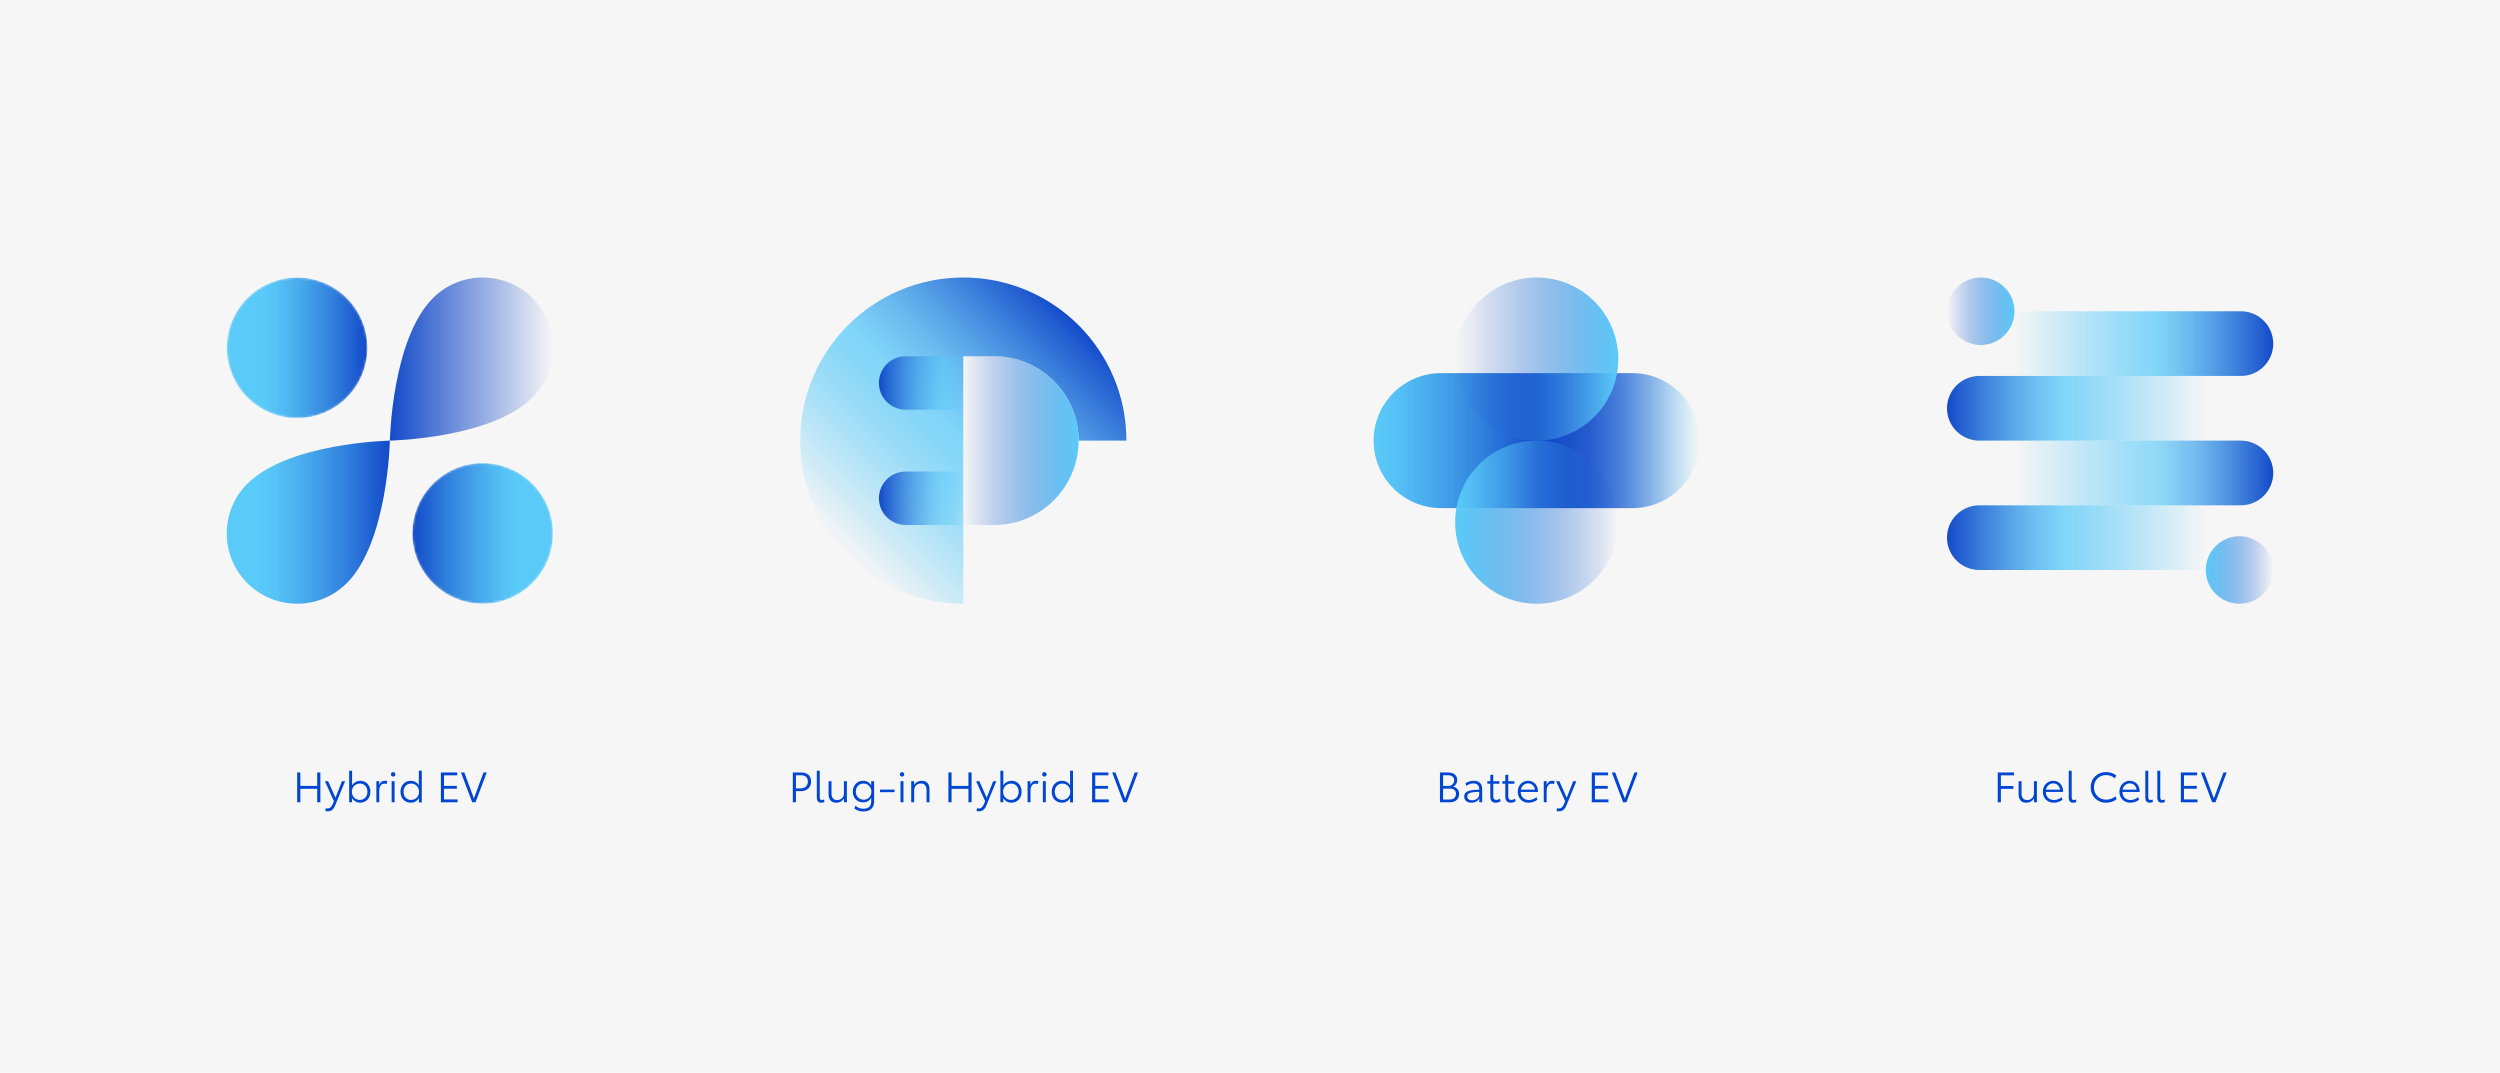 <?xml version="1.0" encoding="UTF-8"?><svg xmlns="http://www.w3.org/2000/svg" xmlns:xlink="http://www.w3.org/1999/xlink" viewBox="0 0 1072 460"><defs><style>.cls-1{fill:none;}.cls-1,.cls-2,.cls-3,.cls-4,.cls-5,.cls-6,.cls-7,.cls-8,.cls-9,.cls-10,.cls-11,.cls-12,.cls-13,.cls-14,.cls-15,.cls-16,.cls-17,.cls-18,.cls-19,.cls-20,.cls-21{stroke-width:0px;}.cls-22{mask:url(#mask);}.cls-2{fill:url(#linear-gradient);}.cls-3{fill:url(#linear-gradient-11);}.cls-4{fill:url(#linear-gradient-12);}.cls-5{fill:url(#linear-gradient-13);}.cls-6{fill:url(#linear-gradient-10);}.cls-7{fill:url(#linear-gradient-17);}.cls-8{fill:url(#linear-gradient-16);}.cls-9{fill:url(#linear-gradient-15);}.cls-10{fill:url(#linear-gradient-18);}.cls-11{fill:url(#linear-gradient-14);}.cls-12{fill:url(#linear-gradient-4);}.cls-13{fill:url(#linear-gradient-2);}.cls-14{fill:url(#linear-gradient-3);}.cls-15{fill:url(#linear-gradient-8);}.cls-16{fill:url(#linear-gradient-9);}.cls-17{fill:url(#linear-gradient-7);}.cls-18{fill:url(#linear-gradient-5);}.cls-19{fill:url(#linear-gradient-6);}.cls-23{mask:url(#mask-1);}.cls-20{fill:#f6f6f6;}.cls-21{fill:#0046d2;}</style><linearGradient id="linear-gradient" x1="356.36" y1="231.154" x2="455.275" y2="132.239" gradientUnits="userSpaceOnUse"><stop offset="0" stop-color="#5acaf9" stop-opacity="0"/><stop offset=".123" stop-color="#5acaf9" stop-opacity=".238"/><stop offset=".25" stop-color="#5acaf9" stop-opacity=".457"/><stop offset=".36" stop-color="#5acaf9" stop-opacity=".616"/><stop offset=".447" stop-color="#5acaf9" stop-opacity=".714"/><stop offset=".5" stop-color="#5acaf9" stop-opacity=".75"/><stop offset=".645" stop-color="#49abed" stop-opacity=".809"/><stop offset=".936" stop-color="#1d5cd0" stop-opacity=".963"/><stop offset="1" stop-color="#134ac9"/></linearGradient><linearGradient id="linear-gradient-2" x1="376.882" y1="213.661" x2="413.06" y2="213.661" gradientUnits="userSpaceOnUse"><stop offset="0" stop-color="#134ac9"/><stop offset=".75" stop-color="#5acaf9" stop-opacity=".5"/><stop offset=".794" stop-color="#5acaf9" stop-opacity=".483"/><stop offset=".839" stop-color="#5acaf9" stop-opacity=".433"/><stop offset=".885" stop-color="#5acaf9" stop-opacity=".35"/><stop offset=".931" stop-color="#5acaf9" stop-opacity=".233"/><stop offset=".977" stop-color="#5acaf9" stop-opacity=".085"/><stop offset="1" stop-color="#5acaf9" stop-opacity="0"/></linearGradient><linearGradient id="linear-gradient-3" x1="413.06" y1="188.939" x2="462.503" y2="188.939" gradientUnits="userSpaceOnUse"><stop offset="0" stop-color="#134ac9" stop-opacity="0"/><stop offset="1" stop-color="#5acaf9"/></linearGradient><linearGradient id="linear-gradient-4" x1="376.882" y1="164.218" x2="413.06" y2="164.218" gradientUnits="userSpaceOnUse"><stop offset="0" stop-color="#134ac9"/><stop offset=".75" stop-color="#5acaf9" stop-opacity=".5"/><stop offset=".794" stop-color="#5acaf9" stop-opacity=".483"/><stop offset=".839" stop-color="#5acaf9" stop-opacity=".433"/><stop offset=".885" stop-color="#5acaf9" stop-opacity=".35"/><stop offset=".931" stop-color="#5acaf9" stop-opacity=".233"/><stop offset=".977" stop-color="#5acaf9" stop-opacity=".085"/><stop offset="1" stop-color="#5acaf9" stop-opacity="0"/></linearGradient><linearGradient id="linear-gradient-5" x1="588.997" y1="188.939" x2="728.884" y2="188.939" gradientUnits="userSpaceOnUse"><stop offset="0" stop-color="#5acaf9"/><stop offset=".07" stop-color="#55c1f5"/><stop offset=".185" stop-color="#47a8ec"/><stop offset=".33" stop-color="#3181dd"/><stop offset=".499" stop-color="#134ac9"/><stop offset=".5" stop-color="#134ac9"/><stop offset=".59" stop-color="#144cc9" stop-opacity=".984"/><stop offset=".662" stop-color="#1752cc" stop-opacity=".934"/><stop offset=".727" stop-color="#1d5dd0" stop-opacity=".85"/><stop offset=".79" stop-color="#266cd5" stop-opacity=".732"/><stop offset=".849" stop-color="#307fdd" stop-opacity=".578"/><stop offset=".907" stop-color="#3e98e6" stop-opacity=".39"/><stop offset=".962" stop-color="#4db4f0" stop-opacity=".172"/><stop offset="1" stop-color="#5acaf9" stop-opacity="0"/></linearGradient><linearGradient id="linear-gradient-6" x1="623.968" y1="153.968" x2="693.912" y2="153.968" gradientUnits="userSpaceOnUse"><stop offset="0" stop-color="#134ac9" stop-opacity="0"/><stop offset=".106" stop-color="#1853cc" stop-opacity=".074"/><stop offset=".321" stop-color="#266cd5" stop-opacity=".268"/><stop offset=".625" stop-color="#3c94e4" stop-opacity=".579"/><stop offset="1" stop-color="#5acaf9"/></linearGradient><linearGradient id="linear-gradient-7" x1="623.968" y1="223.911" x2="693.912" y2="223.911" gradientUnits="userSpaceOnUse"><stop offset="0" stop-color="#5acaf9"/><stop offset=".106" stop-color="#54c0f5" stop-opacity=".926"/><stop offset=".321" stop-color="#46a7ec" stop-opacity=".732"/><stop offset=".625" stop-color="#307fdd" stop-opacity=".421"/><stop offset="1" stop-color="#134ac9" stop-opacity="0"/></linearGradient><linearGradient id="linear-gradient-8" x1="834.877" y1="133.467" x2="863.819" y2="133.467" xlink:href="#linear-gradient-3"/><linearGradient id="linear-gradient-9" x1="945.822" y1="244.412" x2="974.764" y2="244.412" gradientUnits="userSpaceOnUse"><stop offset="0" stop-color="#5acaf9"/><stop offset="1" stop-color="#134ac9" stop-opacity="0"/></linearGradient><linearGradient id="linear-gradient-10" x1="863.819" y1="202.807" x2="974.764" y2="202.807" gradientUnits="userSpaceOnUse"><stop offset="0" stop-color="#5acaf9" stop-opacity="0"/><stop offset=".049" stop-color="#5acaf9" stop-opacity=".065"/><stop offset=".291" stop-color="#5acaf9" stop-opacity=".373"/><stop offset=".464" stop-color="#5acaf9" stop-opacity=".566"/><stop offset=".55" stop-color="#5acaf9" stop-opacity=".64"/><stop offset=".724" stop-color="#429fe9" stop-opacity=".76"/><stop offset="1" stop-color="#134ac9"/></linearGradient><linearGradient id="linear-gradient-11" x1="863.819" y1="147.335" x2="974.764" y2="147.335" gradientUnits="userSpaceOnUse"><stop offset="0" stop-color="#5acaf9" stop-opacity="0"/><stop offset=".113" stop-color="#5acaf9" stop-opacity=".175"/><stop offset=".324" stop-color="#5acaf9" stop-opacity=".483"/><stop offset=".475" stop-color="#5acaf9" stop-opacity=".676"/><stop offset=".55" stop-color="#5acaf9" stop-opacity=".75"/><stop offset=".68" stop-color="#49abed" stop-opacity=".809"/><stop offset=".942" stop-color="#1d5cd0" stop-opacity=".963"/><stop offset="1" stop-color="#134ac9"/></linearGradient><linearGradient id="linear-gradient-12" x1="834.877" y1="230.544" x2="945.822" y2="230.544" gradientUnits="userSpaceOnUse"><stop offset="0" stop-color="#134ac9"/><stop offset=".058" stop-color="#1d5cd0" stop-opacity=".963"/><stop offset=".32" stop-color="#49abed" stop-opacity=".809"/><stop offset=".45" stop-color="#5acaf9" stop-opacity=".75"/><stop offset=".525" stop-color="#5acaf9" stop-opacity=".676"/><stop offset=".676" stop-color="#5acaf9" stop-opacity=".483"/><stop offset=".887" stop-color="#5acaf9" stop-opacity=".175"/><stop offset="1" stop-color="#5acaf9" stop-opacity="0"/></linearGradient><linearGradient id="linear-gradient-13" x1="834.877" y1="175.071" x2="945.822" y2="175.071" xlink:href="#linear-gradient-12"/><linearGradient id="linear-gradient-14" x1="176.827" y1="228.735" x2="237.123" y2="228.735" gradientUnits="userSpaceOnUse"><stop offset="0" stop-color="#fff"/><stop offset=".162" stop-color="#fbfbfb"/><stop offset=".293" stop-color="#f1f1f1"/><stop offset=".412" stop-color="#e0e0e0"/><stop offset=".525" stop-color="#c9c9c9"/><stop offset=".633" stop-color="#aaa"/><stop offset=".738" stop-color="#848484"/><stop offset=".84" stop-color="#575757"/><stop offset=".937" stop-color="#242424"/><stop offset="1" stop-color="#000"/></linearGradient><mask id="mask" x="176.827" y="198.587" width="60.296" height="60.296" maskUnits="userSpaceOnUse"><circle class="cls-11" cx="206.975" cy="228.735" r="30.148"/></mask><linearGradient id="linear-gradient-15" x1="176.827" y1="228.735" x2="237.123" y2="228.735" gradientUnits="userSpaceOnUse"><stop offset="0" stop-color="#134ac9"/><stop offset=".002" stop-color="#134ac9"/><stop offset=".254" stop-color="#3181dd"/><stop offset=".472" stop-color="#47a8ec"/><stop offset=".644" stop-color="#55c1f5"/><stop offset=".75" stop-color="#5acaf9"/></linearGradient><linearGradient id="linear-gradient-16" x1="97.236" y1="149.144" x2="157.532" y2="149.144" gradientUnits="userSpaceOnUse"><stop offset="0" stop-color="#000"/><stop offset=".063" stop-color="#242424"/><stop offset=".16" stop-color="#575757"/><stop offset=".262" stop-color="#848484"/><stop offset=".367" stop-color="#aaa"/><stop offset=".475" stop-color="#c9c9c9"/><stop offset=".588" stop-color="#e0e0e0"/><stop offset=".707" stop-color="#f1f1f1"/><stop offset=".838" stop-color="#fbfbfb"/><stop offset="1" stop-color="#fff"/></linearGradient><mask id="mask-1" x="97.236" y="118.996" width="60.296" height="60.296" maskUnits="userSpaceOnUse"><circle class="cls-8" cx="127.384" cy="149.144" r="30.148"/></mask><linearGradient id="linear-gradient-17" x1="97.236" y1="149.144" x2="157.532" y2="149.144" gradientUnits="userSpaceOnUse"><stop offset=".25" stop-color="#5acaf9"/><stop offset=".356" stop-color="#55c1f5"/><stop offset=".528" stop-color="#47a8ec"/><stop offset=".746" stop-color="#3181dd"/><stop offset=".998" stop-color="#134ac9"/><stop offset="1" stop-color="#134ac9"/></linearGradient><linearGradient id="linear-gradient-18" x1="97.236" y1="188.939" x2="237.123" y2="188.939" gradientUnits="userSpaceOnUse"><stop offset=".1" stop-color="#5acaf9"/><stop offset=".156" stop-color="#55c1f5"/><stop offset=".248" stop-color="#47a8ec"/><stop offset=".364" stop-color="#3181dd"/><stop offset=".499" stop-color="#134ac9"/><stop offset=".5" stop-color="#134ac9"/><stop offset="1" stop-color="#134ac9" stop-opacity="0"/></linearGradient></defs><g id="BG_F6F6F6_"><rect class="cls-20" width="1072" height="460"/></g><g id="ART"><path class="cls-21" d="M347.805,335.161c0,2.143-1.495,4.087-4.303,4.087h-2.197v4.771h-1.351v-12.784h3.547c2.809,0,4.303,1.549,4.303,3.926ZM346.418,335.161c0-2.053-1.35-2.737-3.061-2.737h-2.052v5.636h2.052c1.711,0,3.061-1.044,3.061-2.898Z"/><path class="cls-21" d="M350.25,342.039v-11.56h1.26v11.38c0,.846.342,1.188.882,1.188.396,0,.756-.162.936-.233l.198,1.062c-.288.162-.792.324-1.422.324-1.134,0-1.854-.666-1.854-2.16Z"/><path class="cls-21" d="M363.141,334.98v9.039h-1.261v-1.711c-.576,1.171-1.746,1.891-3.331,1.891-1.999,0-3.259-1.188-3.259-3.673v-5.546h1.261v5.204c0,1.891.846,2.881,2.413,2.881,1.692,0,2.917-1.225,2.917-2.935v-5.15h1.261Z"/><path class="cls-21" d="M374.822,334.98v8.805c0,2.773-1.854,4.178-4.609,4.178-1.746,0-2.953-.54-3.817-1.242l.396-1.243c.792.721,1.891,1.314,3.475,1.314,1.98,0,3.295-.972,3.295-3.024v-1.656c-.774,1.368-1.999,1.962-3.439,1.962-2.611,0-4.429-1.944-4.429-4.609,0-2.646,1.747-4.663,4.447-4.663,1.477,0,2.629.648,3.421,1.944v-1.765h1.26ZM373.652,339.428c0-1.836-1.405-3.457-3.349-3.457-2.017,0-3.331,1.531-3.331,3.476,0,2.017,1.386,3.457,3.349,3.457,1.999,0,3.331-1.513,3.331-3.476Z"/><path class="cls-21" d="M377.358,338.582h6.212v1.099h-6.212v-1.099Z"/><path class="cls-21" d="M385.836,332.046c0-.54.414-.954.954-.954s.954.414.954.954-.414.954-.954.954-.954-.414-.954-.954ZM386.142,334.98h1.261v9.039h-1.261v-9.039Z"/><path class="cls-21" d="M398.564,338.492v5.527h-1.26v-5.186c0-1.891-.828-2.881-2.395-2.881-1.692,0-2.917,1.225-2.917,2.917v5.149h-1.261v-9.039h1.261v1.675c.594-1.134,1.764-1.854,3.313-1.854,2.017,0,3.259,1.206,3.259,3.691Z"/><path class="cls-21" d="M416.618,331.235v12.784h-1.351v-5.779h-7.238v5.779h-1.351v-12.784h1.351v5.762h7.238v-5.762h1.351Z"/><path class="cls-21" d="M427.219,334.98l-4.231,10.336c-.72,1.764-1.71,2.574-3.205,2.574-.342,0-.702-.036-1.044-.144l.18-1.152c.198.054.414.09.684.09.973,0,1.639-.36,2.251-1.783l.576-1.332-3.871-8.589h1.386l3.151,7.095,2.773-7.095h1.35Z"/><path class="cls-21" d="M438.073,339.482c0,2.719-1.782,4.717-4.429,4.717-1.26,0-2.683-.647-3.421-1.998v1.818h-1.261v-13.54h1.261v6.32c.774-1.333,2.178-1.999,3.529-1.999,2.539,0,4.321,1.98,4.321,4.682ZM436.795,339.5c0-1.98-1.242-3.511-3.223-3.511-1.926,0-3.457,1.458-3.457,3.493,0,1.998,1.477,3.529,3.421,3.529,1.926,0,3.259-1.459,3.259-3.512Z"/><path class="cls-21" d="M445.308,334.98l-.306,1.225c-.27-.09-.576-.18-.918-.18-1.512,0-2.214,1.332-2.214,3.187v4.808h-1.243v-9.039h1.243v1.621c.522-1.351,1.314-1.818,2.341-1.818.396,0,.81.071,1.098.197Z"/><path class="cls-21" d="M446.872,332.046c0-.54.415-.954.955-.954s.954.414.954.954-.414.954-.954.954-.955-.414-.955-.954ZM447.178,334.98h1.261v9.039h-1.261v-9.039Z"/><path class="cls-21" d="M460.104,330.479v13.576h-1.26v-1.891c-.792,1.458-2.088,2.034-3.493,2.034-2.575,0-4.375-1.962-4.375-4.681,0-2.755,1.836-4.718,4.375-4.718,1.44,0,2.772.63,3.493,1.98v-6.302h1.26ZM458.935,339.482c0-1.999-1.458-3.493-3.403-3.493-1.908,0-3.259,1.422-3.259,3.529,0,2.07,1.296,3.493,3.241,3.493,1.963,0,3.421-1.531,3.421-3.529Z"/><path class="cls-21" d="M468.292,331.235h7.004v1.225h-5.653v4.537h5.492v1.207h-5.492v4.591h5.798v1.225h-7.148v-12.784Z"/><path class="cls-21" d="M487.969,331.235l-4.826,12.784h-1.422l-4.825-12.784h1.44l4.123,11.128,4.105-11.128h1.404Z"/><rect class="cls-1" x="335.881" y="111.76" width="154.358" height="154.358"/><path class="cls-2" d="M413.06,118.996c-38.629,0-69.943,31.315-69.943,69.943s31.315,69.943,69.943,69.943v-106.121h13.265c19.95,0,36.178,16.228,36.178,36.178h20.501c0-38.629-31.315-69.943-69.943-69.943Z"/><path class="cls-13" d="M412.95,225.117v-22.913h-24.612c-6.316,0-11.456,5.14-11.456,11.456s5.14,11.456,11.456,11.456h24.721"/><path class="cls-14" d="M426.325,152.762h-13.265v72.355h13.265c19.95,0,36.178-16.228,36.178-36.178s-16.228-36.178-36.178-36.178Z"/><path class="cls-12" d="M412.95,175.674v-22.913h-24.612c-6.316,0-11.456,5.14-11.456,11.456s5.14,11.456,11.456,11.456h24.721"/><path class="cls-21" d="M625.68,340.437c0,2.125-1.477,3.583-3.943,3.583h-4.285v-12.784h3.565c2.395,0,3.835,1.297,3.835,3.26,0,1.134-.468,2.179-1.746,2.826,1.584.324,2.574,1.495,2.574,3.115ZM618.802,336.997h2.323c1.476,0,2.431-1.098,2.431-2.395,0-1.314-.955-2.179-2.629-2.179h-2.125v4.573ZM624.329,340.383c0-1.423-.972-2.215-2.484-2.215h-3.043v4.663h2.809c1.747,0,2.719-.99,2.719-2.448Z"/><path class="cls-21" d="M635.562,338.402v5.617h-1.242v-1.584c-.559,1.008-1.765,1.764-3.385,1.764-1.945,0-3.079-1.044-3.079-2.683,0-2.034,1.746-2.845,6.445-2.881v-.233c0-1.495-.864-2.485-2.557-2.485-1.386,0-2.431.666-2.971,1.099l-.36-1.135c.757-.558,1.98-1.08,3.512-1.08,2.286,0,3.637,1.188,3.637,3.602ZM634.301,340.454v-.899c-3.942.035-5.131.611-5.131,1.926,0,1.009.702,1.675,2.017,1.675,1.386,0,3.114-.738,3.114-2.701Z"/><path class="cls-21" d="M639.051,341.751v-5.672h-1.278v-1.099h1.278v-2.646l1.261-.216v2.862h2.629v1.099h-2.629v5.527c0,.937.468,1.405,1.278,1.405.685,0,1.242-.307,1.62-.541l.253,1.099c-.45.324-1.225.63-2.107.63-1.368,0-2.305-.792-2.305-2.448Z"/><path class="cls-21" d="M645.478,341.751v-5.672h-1.278v-1.099h1.278v-2.646l1.26-.216v2.862h2.629v1.099h-2.629v5.527c0,.937.469,1.405,1.279,1.405.684,0,1.242-.307,1.62-.541l.252,1.099c-.45.324-1.225.63-2.106.63-1.368,0-2.305-.792-2.305-2.448Z"/><path class="cls-21" d="M659.501,339.59h-7.418c.055,2.125,1.404,3.457,3.476,3.457,1.404,0,2.593-.594,3.295-1.26l.359,1.116c-.773.702-2.124,1.296-3.727,1.296-2.899,0-4.682-2.106-4.682-4.699,0-2.7,1.909-4.699,4.447-4.699,2.521,0,4.249,1.927,4.249,4.627v.162ZM658.169,338.6c-.198-1.548-1.296-2.683-2.917-2.683-1.494,0-2.809,1.08-3.097,2.683h6.014Z"/><path class="cls-21" d="M666.646,334.98l-.307,1.225c-.27-.09-.576-.18-.918-.18-1.513,0-2.215,1.332-2.215,3.187v4.808h-1.242v-9.039h1.242v1.621c.522-1.351,1.314-1.818,2.341-1.818.396,0,.811.071,1.099.197Z"/><path class="cls-21" d="M675.935,334.98l-4.231,10.336c-.72,1.764-1.71,2.574-3.205,2.574-.342,0-.702-.036-1.044-.144l.18-1.152c.198.054.414.09.685.09.972,0,1.639-.36,2.251-1.783l.576-1.332-3.872-8.589h1.387l3.151,7.095,2.772-7.095h1.351Z"/><path class="cls-21" d="M682.556,331.235h7.004v1.225h-5.653v4.537h5.492v1.207h-5.492v4.591h5.798v1.225h-7.148v-12.784Z"/><path class="cls-21" d="M702.232,331.235l-4.825,12.784h-1.423l-4.825-12.784h1.44l4.123,11.128,4.105-11.128h1.404Z"/><rect class="cls-1" x="581.761" y="111.76" width="154.358" height="154.358"/><path class="cls-18" d="M617.939,217.882c-15.984,0-28.942-12.958-28.942-28.942,0-15.984,12.958-28.942,28.942-28.942h82.003c15.984,0,28.942,12.958,28.942,28.942,0,15.984-12.958,28.942-28.942,28.942h-82.003Z"/><circle class="cls-19" cx="658.94" cy="153.968" r="34.972"/><circle class="cls-17" cx="658.94" cy="223.911" r="34.972"/><path class="cls-21" d="M856.627,331.235h6.968v1.225h-5.617v4.573h5.365v1.225h-5.365v5.762h-1.351v-12.784Z"/><path class="cls-21" d="M873.423,334.98v9.039h-1.26v-1.711c-.576,1.171-1.747,1.891-3.331,1.891-1.999,0-3.26-1.188-3.26-3.673v-5.546h1.261v5.204c0,1.891.847,2.881,2.413,2.881,1.692,0,2.917-1.225,2.917-2.935v-5.15h1.26Z"/><path class="cls-21" d="M884.673,339.59h-7.418c.054,2.125,1.404,3.457,3.475,3.457,1.404,0,2.593-.594,3.295-1.26l.36,1.116c-.774.702-2.125,1.296-3.728,1.296-2.898,0-4.681-2.106-4.681-4.699,0-2.7,1.908-4.699,4.447-4.699,2.521,0,4.249,1.927,4.249,4.627v.162ZM883.341,338.6c-.198-1.548-1.297-2.683-2.917-2.683-1.495,0-2.809,1.08-3.097,2.683h6.014Z"/><path class="cls-21" d="M887.082,342.039v-11.56h1.261v11.38c0,.846.342,1.188.882,1.188.396,0,.757-.162.937-.233l.198,1.062c-.288.162-.792.324-1.423.324-1.134,0-1.854-.666-1.854-2.16Z"/><path class="cls-21" d="M896.496,337.592c0-3.817,2.809-6.536,6.607-6.536,1.675,0,3.151.54,4.285,1.423l-.468,1.278c-1.026-.864-2.358-1.405-3.799-1.405-3.062,0-5.24,2.215-5.24,5.24,0,3.043,2.197,5.312,5.24,5.312,1.62,0,3.024-.63,4.051-1.44l.414,1.26c-1.332.991-2.772,1.477-4.501,1.477-3.8,0-6.59-2.772-6.59-6.607Z"/><path class="cls-21" d="M917.504,339.59h-7.418c.054,2.125,1.404,3.457,3.475,3.457,1.404,0,2.593-.594,3.295-1.26l.36,1.116c-.774.702-2.125,1.296-3.728,1.296-2.898,0-4.681-2.106-4.681-4.699,0-2.7,1.908-4.699,4.447-4.699,2.521,0,4.249,1.927,4.249,4.627v.162ZM916.172,338.6c-.198-1.548-1.297-2.683-2.917-2.683-1.495,0-2.809,1.08-3.097,2.683h6.014Z"/><path class="cls-21" d="M919.913,342.039v-11.56h1.261v11.38c0,.846.342,1.188.882,1.188.396,0,.757-.162.937-.233l.198,1.062c-.288.162-.792.324-1.423.324-1.134,0-1.854-.666-1.854-2.16Z"/><path class="cls-21" d="M925.062,342.039v-11.56h1.26v11.38c0,.846.343,1.188.883,1.188.396,0,.756-.162.936-.233l.198,1.062c-.288.162-.792.324-1.422.324-1.135,0-1.854-.666-1.854-2.16Z"/><path class="cls-21" d="M935.141,331.235h7.005v1.225h-5.654v4.537h5.492v1.207h-5.492v4.591h5.798v1.225h-7.148v-12.784Z"/><path class="cls-21" d="M954.817,331.235l-4.825,12.784h-1.423l-4.825-12.784h1.44l4.123,11.128,4.105-11.128h1.404Z"/><rect class="cls-1" x="827.641" y="111.76" width="154.358" height="154.358"/><path class="cls-15" d="M849.348,147.938c-7.98,0-14.471-6.491-14.471-14.471s6.491-14.471,14.471-14.471,14.471,6.491,14.471,14.471-6.491,14.471-14.471,14.471Z"/><path class="cls-16" d="M960.293,258.883c-7.98,0-14.471-6.491-14.471-14.471s6.491-14.471,14.471-14.471,14.471,6.491,14.471,14.471-6.491,14.471-14.471,14.471Z"/><path class="cls-6" d="M960.896,188.939h-97.077v27.736h97.077c7.659,0,13.868-6.209,13.868-13.868s-6.209-13.868-13.868-13.868Z"/><path class="cls-3" d="M960.896,133.467h-97.077v27.736h97.077c7.659,0,13.868-6.209,13.868-13.868s-6.209-13.868-13.868-13.868Z"/><path class="cls-4" d="M848.745,216.676h97.077v27.736h-97.077c-7.659,0-13.868-6.209-13.868-13.868s6.209-13.868,13.868-13.868Z"/><path class="cls-5" d="M848.745,161.203h97.077v27.736h-97.077c-7.659,0-13.868-6.209-13.868-13.868s6.209-13.868,13.868-13.868Z"/><path class="cls-21" d="M137.375,331.235v12.784h-1.351v-5.779h-7.238v5.779h-1.351v-12.784h1.351v5.762h7.238v-5.762h1.351Z"/><path class="cls-21" d="M147.976,334.98l-4.231,10.336c-.72,1.764-1.71,2.574-3.205,2.574-.342,0-.702-.036-1.044-.144l.18-1.152c.198.054.414.09.684.09.973,0,1.639-.36,2.251-1.783l.576-1.332-3.871-8.589h1.386l3.151,7.095,2.773-7.095h1.35Z"/><path class="cls-21" d="M158.831,339.482c0,2.719-1.782,4.717-4.429,4.717-1.26,0-2.683-.647-3.421-1.998v1.818h-1.261v-13.54h1.261v6.32c.774-1.333,2.178-1.999,3.529-1.999,2.539,0,4.321,1.98,4.321,4.682ZM157.552,339.5c0-1.98-1.242-3.511-3.223-3.511-1.926,0-3.457,1.458-3.457,3.493,0,1.998,1.477,3.529,3.421,3.529,1.926,0,3.259-1.459,3.259-3.512Z"/><path class="cls-21" d="M166.065,334.98l-.306,1.225c-.27-.09-.576-.18-.918-.18-1.512,0-2.214,1.332-2.214,3.187v4.808h-1.243v-9.039h1.243v1.621c.522-1.351,1.314-1.818,2.341-1.818.396,0,.81.071,1.098.197Z"/><path class="cls-21" d="M167.629,332.046c0-.54.415-.954.955-.954s.954.414.954.954-.414.954-.954.954-.955-.414-.955-.954ZM167.936,334.98h1.261v9.039h-1.261v-9.039Z"/><path class="cls-21" d="M180.862,330.479v13.576h-1.26v-1.891c-.792,1.458-2.088,2.034-3.493,2.034-2.575,0-4.375-1.962-4.375-4.681,0-2.755,1.836-4.718,4.375-4.718,1.44,0,2.772.63,3.493,1.98v-6.302h1.26ZM179.692,339.482c0-1.999-1.458-3.493-3.403-3.493-1.908,0-3.259,1.422-3.259,3.529,0,2.07,1.296,3.493,3.241,3.493,1.963,0,3.421-1.531,3.421-3.529Z"/><path class="cls-21" d="M189.049,331.235h7.004v1.225h-5.653v4.537h5.492v1.207h-5.492v4.591h5.798v1.225h-7.148v-12.784Z"/><path class="cls-21" d="M208.726,331.235l-4.826,12.784h-1.422l-4.825-12.784h1.44l4.123,11.128,4.105-11.128h1.404Z"/><rect class="cls-1" x="90.001" y="111.76" width="154.358" height="154.358"/><g class="cls-22"><circle class="cls-9" cx="206.975" cy="228.735" r="30.148"/></g><g class="cls-23"><circle class="cls-7" cx="127.384" cy="149.144" r="30.148"/></g><path class="cls-10" d="M228.293,170.462c-17.615,17.615-61.113,18.478-61.113,18.478,0,0,.863-43.499,18.478-61.113,11.774-11.774,30.862-11.774,42.636,0,11.774,11.774,11.774,30.862,0,42.636ZM106.066,207.417c17.615-17.615,61.113-18.478,61.113-18.478,0,0-.863,43.499-18.478,61.113-11.774,11.774-30.862,11.774-42.636,0-11.774-11.774-11.774-30.862,0-42.636Z"/></g></svg>
